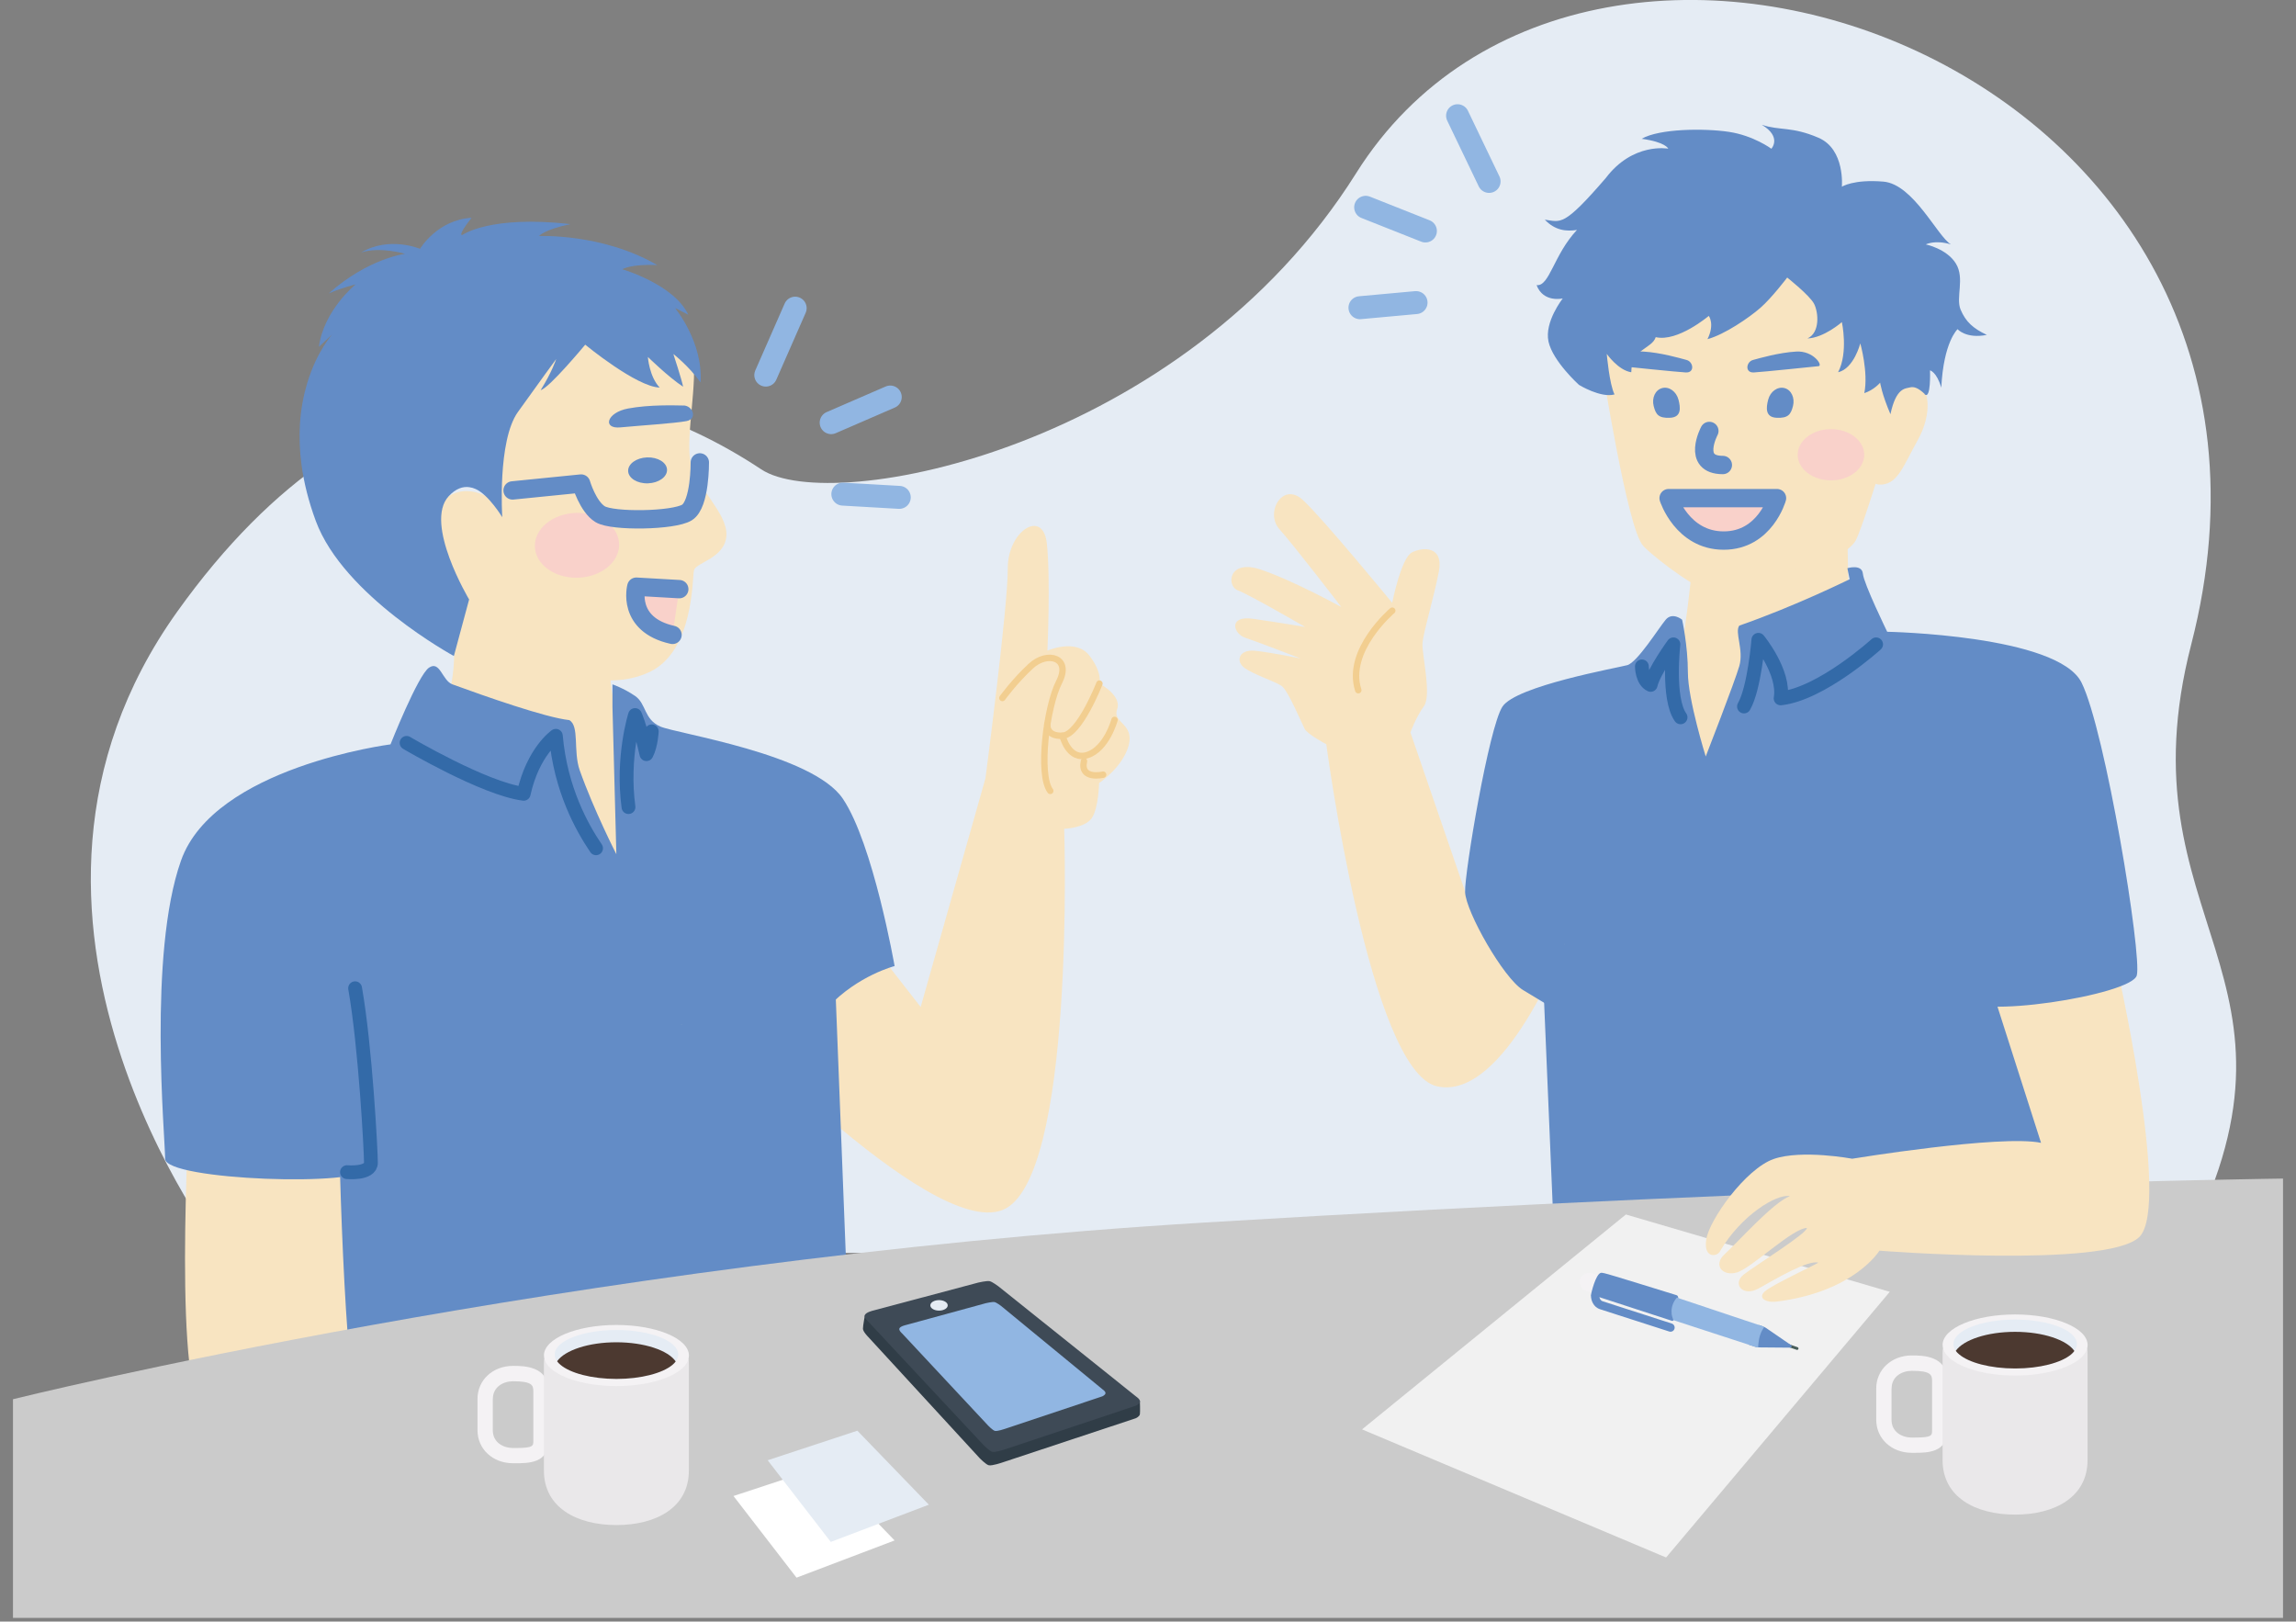 <?xml version="1.0" encoding="UTF-8"?>
<svg id="_レイヤー_1" data-name="レイヤー 1" xmlns="http://www.w3.org/2000/svg" viewBox="0 0 354 250">
  <rect x="0" y="0" width="354" height="250" fill="#808080" stroke="none"/>
  <defs>
    <style>
      .cls-1 {
        stroke: #f2ce90;
        stroke-width: .99px;
      }

      .cls-1, .cls-2, .cls-3, .cls-4, .cls-5, .cls-6 {
        stroke-linecap: round;
        stroke-linejoin: round;
      }

      .cls-1, .cls-2, .cls-3, .cls-4, .cls-6 {
        fill: none;
      }

      .cls-7 {
        stroke: #f8e4c1;
        stroke-miterlimit: 10;
      }

      .cls-7, .cls-8 {
        fill: #f8e4c1;
      }

      .cls-2 {
        stroke: #336aa8;
        stroke-width: 2.13px;
      }

      .cls-3 {
        stroke: #91b6e2;
        stroke-width: 3.54px;
      }

      .cls-4, .cls-5 {
        stroke: #638cc6;
        stroke-width: 2.83px;
      }

      .cls-5, .cls-9 {
        fill: #f9d1ca;
      }

      .cls-6 {
        stroke: #495e5a;
        stroke-width: .43px;
      }

      .cls-9, .cls-8, .cls-10, .cls-11, .cls-12, .cls-13, .cls-14, .cls-15, .cls-16, .cls-17, .cls-18, .cls-19, .cls-20 {
        stroke-width: 0px;
      }

      .cls-10 {
        fill: #4c3930;
      }

      .cls-11 {
        fill: #638cc6;
      }

      .cls-12 {
        fill: #3e4a56;
      }

      .cls-13 {
        fill: #cbcbcb;
      }

      .cls-14 {
        fill: #303d47;
      }

      .cls-15 {
        fill: #91b6e2;
      }

      .cls-16 {
        fill: #f1f1f1;
      }

      .cls-17 {
        fill: #fff;
      }

      .cls-18 {
        fill: #e5ecf4;
      }

      .cls-19 {
        fill: #eae8ea;
      }

      .cls-20 {
        fill: #f4f2f4;
      }
    </style>
  </defs>
  <g>
    <path class="cls-18" d="m34.18,193.13s-40.42-51.86-6.84-98.85c29.8-41.69,64.54-38.84,90.03-21.92,10.86,7.21,65.07-3.22,91.71-45.64,36.33-57.85,151.73-16.39,128.77,72.62-11.11,43.07,21.45,50.83-1.45,93.88l-302.23-.09Z"/>
    <g>
      <path class="cls-8" d="m290.66,61.78s1.72-4.17,4.38-3.2c2.66.97,2.86,5.31.63,9.29-2.23,3.97-3,6.62-5.53,6.84s-2.01-3.05-2.01-3.05l2.54-9.87Z"/>
      <path class="cls-8" d="m285.24,104.9l-.43-23.81-23.9,6.36s-1.04,10.3-2.25,15.85c-1.21,5.54-2.63,14.99-2.63,14.99l8.78,11.09,20.43-24.47Z"/>
      <path class="cls-7" d="m285.71,83.03c-1.58,3.16-17.66,8.91-20.38,8.41s-9.18-5.18-11.55-7.55c-2.37-2.37-6.39-28.08-6.39-28.08,0,0-2.58-32.93,22.43-31.24,25.01,1.69,24.22,32.48,24.22,32.48,0,0-6.76,22.82-8.33,25.98Z"/>
      <path class="cls-11" d="m296.73,60.77c1.02.95.84-3.67.84-3.67,0,0,1.02.21,1.74,2.67.35-7.08,2.51-9.02,2.51-9.02,0,0,1.31,1.52,4.51.88-2.12-1-3.25-2.02-4.04-3.89s.68-4.82-.73-7.11c-1.41-2.29-4.64-2.95-4.64-2.95,0,0,1.42-.75,3.88,0-2.07-1.2-5.77-9.28-10.41-9.68-4.64-.39-6.41.79-6.41.79,0,0,.53-5.77-3.6-7.55-4.14-1.78-5.94-1.07-8.74-2,3.14,1.89,1.47,3.69,1.47,3.69,0,0-2.75-2.03-6.54-2.6-3.78-.57-10.75-.51-13.46,1.07,3.73.51,4.1,1.52,4.1,1.52,0,0-5.44-1.02-9.63,4.53-6.6,7.65-6.91,6.73-9.4,6.42,1.58,1.67,3.33,1.84,4.96,1.58-3.6,3.82-4.23,8.74-6.23,8.51,1.05,2.77,4.04,2.05,4.04,2.05,0,0-2.87,3.62-2.2,6.66.67,3.04,4.7,6.67,4.7,6.67,0,0,3.35,2.06,5.48,1.47-.79-1.53-1.2-6.25-1.2-6.25,0,0,1.76,2.53,3.78,2.83.03-3.65,3.2-3.6,3.77-5.41,3.39.79,8.18-3.28,8.18-3.28,0,0,.96,1.26-.2,3.59,2.62-.71,6.41-3.3,8.17-4.84,1.76-1.54,4.12-4.66,4.12-4.66,0,0,3.46,2.74,4.14,4.04s.96,4.47-1.02,5.35c2.55-.09,5.31-2.52,5.31-2.52,0,0,1.02,4.67-.58,7.73,2.44-.56,3.42-4.45,3.42-4.45,0,0,1.27,4.45.62,7.67,1.5-.49,2.44-1.61,2.44-1.61,0,0,.25,1.73,1.59,4.86.87-4.12,2.31-3.94,2.96-4.12s1.3.05,2.31.99Z"/>
      <path class="cls-11" d="m258.79,61.62c.33,1.26.47,2.71-1.31,2.79s-2.18-.52-2.51-1.79.25-2.52,1.31-2.79c1.05-.28,2.18.52,2.51,1.79Z"/>
      <path class="cls-11" d="m272.62,61.62c-.33,1.26-.47,2.71,1.31,2.79,1.77.08,2.18-.52,2.51-1.79.33-1.26-.25-2.52-1.31-2.79s-2.18.52-2.51,1.79Z"/>
      <path class="cls-4" d="m263.55,66.44s-2.79,5.25,2.08,5.25"/>
      <path class="cls-11" d="m270.3,55.49c1.08-.29,3.97-1.13,6.64-1.29,2.67-.16,4.15,2.17,3.46,2.25-.69.07-8.57.89-9.99.97-1.42.08-1.2-1.65-.11-1.93Z"/>
      <path class="cls-11" d="m260.02,55.49c-1.08-.29-3.97-1.13-6.64-1.29-2.67-.16-4.15,2.17-3.46,2.25s8.57.89,9.99.97c1.42.08,1.2-1.65.11-1.93Z"/>
      <ellipse class="cls-9" cx="282.3" cy="70.11" rx="5.13" ry="3.95"/>
    </g>
    <path class="cls-5" d="m273.98,76.8s-1.82,6.54-8.22,6.54-8.49-6.54-8.49-6.54h16.71Z"/>
    <polyline class="cls-11" points="322.57 129.37 327.2 186.01 239.48 187.84 237.01 129.37"/>
    <path class="cls-8" d="m241.26,145.4s-9.28,24.42-19.69,22.08c-10.41-2.34-17.08-52.74-17.08-52.74,0,0-2.88-1.51-3.34-2.38s-2.57-5.95-3.56-6.62-4.27-1.74-5.69-2.75-.93-2.92,1.6-2.66c2.52.26,7,1.18,7,1.18,0,0-6.66-2.58-8.51-3.19-1.85-.61-2.66-3.47,1.2-2.92s8.03,1.26,8.03,1.26c0,0-8.55-4.97-10.36-5.64-1.81-.67-1.48-4.87,3.48-3.22,4.96,1.65,12.46,5.78,12.46,5.78,0,0-7.22-9.41-9.52-11.97-2.31-2.56.47-7.41,3.58-4.54,3.12,2.86,13.79,15.87,13.79,15.87,0,0,1.37-6.93,3.05-7.78,1.68-.84,4.91-1.02,4.14,2.98s-2.41,9.39-2.52,11.06c-.11,1.67,1.45,8,.22,9.68-1.23,1.68-2.08,4.04-2.08,4.04l9.96,28.98,5.31-16.99"/>
    <path class="cls-8" d="m134.95,146.28l7,8.97,9.99-35.26s3.48-26.52,3.44-32.33c-.04-5.81,5.42-9.28,6.02-3.9s.09,16.55.09,16.55c0,0,4.39-1.94,6.47.76s1.55,4.32,1.55,4.32c0,0,3.5,1.82,2.73,3.95s2.69,2.19,1.78,5.58c-.91,3.39-4.56,5.8-4.56,5.8,0,0-.08,3.86-1.12,5.4-1.05,1.54-4.26,1.66-4.26,1.66,0,0,1.78,54.39-9.54,58.78-11.32,4.39-44.83-31.35-44.83-31.35"/>
    <polyline class="cls-11" points="128.51 144.89 130.97 207.94 49.09 213.79 47.79 157.26 65.03 133.32"/>
    <path class="cls-8" d="m29.41,166.82s-2.78,43.85,1.52,50.48c4.3,6.63,25.76,11.77,23.69-1.74s-2.58-50.88-2.58-50.88l-22.63,2.13Z"/>
    <path class="cls-13" d="m352,249.43H2v-33.71s85.84-21.33,183.72-27.24c97.88-5.92,166.28-6.78,166.28-6.78"/>
    <polygon class="cls-16" points="210 220.37 256.88 240.12 291.37 199.16 250.68 187.24 210 220.37"/>
    <path class="cls-8" d="m326.1,147.73s8.75,38.14,3.73,42.99c-5.03,4.85-40.06,2.1-40.06,2.1,0,0-3.86,6.36-15.86,7.85-1.72.2-3-.61-1.71-1.65s7.18-3.78,8.15-4.35c-1.54-.49-6.72,2.59-9.2,3.97-2.48,1.37-4.14-.74-2.25-2.18,1.89-1.45,9.69-6.29,9.69-7.14-2.17,0-8.46,6.11-10.71,6.83s-3.84-1.1-1.96-2.8c1.89-1.7,7.48-8.01,10.05-8.94-2.07-.39-7.53,2.98-10.74,8.43-.35.92-2.62,1.3-2.16-1.74s6.08-10.92,10.41-12.42c4.33-1.49,12.1-.04,12.1-.04,0,0,22.86-3.74,29.11-2.45l-7.76-24.26"/>
    <path class="cls-11" d="m297.95,137.63s3.07,12.76,4.5,16.22,26.15-.45,27-3.46-4.86-37.83-8.52-45.16c-3.66-7.33-29.96-7.83-29.96-7.83,0,0-3.61-7.41-3.75-8.95s-2.39-.85-2.39-.85l.35,1.7s-8.28,4.11-17.01,7.15c-.76,1.01.72,3.73,0,6.23-.72,2.5-5.18,13.95-5.18,13.95,0,0-2.75-8.81-2.75-12.96,0-4.15-.89-8.13-.89-8.13,0,0-1.48-1.24-2.53,0s-4.38,6.59-5.93,7.01c-1.55.42-17.15,3.2-19.24,6.39s-5.85,25.57-5.76,28.58c.09,3.01,5.94,13.32,8.94,15.12l5.14,3.1,2.09-16.3"/>
    <path class="cls-2" d="m289.26,99.34s-8.41,7.64-14.72,8.33c.69-4.02-3.43-9.03-3.43-9.03,0,0-.61,7.5-2.22,10.28"/>
    <path class="cls-2" d="m259.11,110.59c-2.07-2.92-1.1-11.25-1.1-11.25,0,0-3.04,4.17-3.51,6.25-1.35-.62-1.35-2.85-1.35-2.85"/>
    <path class="cls-8" d="m62.69,114.53c-11.35,3.48-2.87,8.69-2.87,8.69l45.31,34.75,2.56-35.2s-9.47-6.56-11.76-10.77c-2.29-4.21-2.01-12.38-2.01-12.38l-14.72-18.73-10.34,8.93s5.19,21.23-6.17,24.71Z"/>
    <path class="cls-8" d="m97.67,47.44c7.73,1.82,8.34,2.53,9.14,7.01.8,4.48-1.08,12.61-.38,16.58.7,3.97,5.76,8,5.57,11.52s-4.7,4.15-5,5.37c-.3,1.22.01,12.46-6.86,15.69-6.87,3.22-15.78.1-20.86-5.8-5.08-5.91-4.83-7.02-4.83-7.02,0,0,.51,1.71-2.12,1.64-2.64-.08-6.98-13.52-3.15-15.92,3.83-2.4,7.75,1.35,7.75,1.35,0,0-1.77-24.45,20.74-30.4Z"/>
    <path class="cls-11" d="m105.39,62.52c-1.42-.02-5.22-.16-8.55.46s-3.99,3.18-1.18,2.91c2.81-.27,8.42-.63,10.18-.97s.97-2.39-.46-2.41Z"/>
    <ellipse class="cls-11" cx="99.84" cy="72.52" rx="3" ry="2" transform="translate(-2.44 3.49) rotate(-1.98)"/>
    <path class="cls-5" d="m104.73,90.83l-6.62-.38s-1.57,5.85,5.58,7.43"/>
    <ellipse class="cls-9" cx="88.96" cy="84.08" rx="6.5" ry="5" transform="translate(-2.58 2.81) rotate(-1.79)"/>
    <path class="cls-4" d="m107.9,71.29s.06,6.44-1.98,7.72-11.48,1.43-13.38.27-2.94-4.73-2.94-4.73l-10.57,1.06"/>
    <path class="cls-11" d="m64.76,38.36s2.65-4.47,7.94-4.78c-2.38,3.05-1.38,2.63-1.38,2.63,0,0,4.22-3.06,16.63-1.66-4.09.86-4.84,1.84-4.84,1.84,0,0,9.8-.44,18.23,4.48-4.03-.2-5.4.64-5.4.64,0,0,7.97,2.31,10.18,7.01-1.85-.97-2.03-1.02-2.03-1.02,0,0,4.34,5.24,3.92,11.46-1.79-2.52-4.19-4.38-4.19-4.38,0,0,1.29,3.92,1.5,5.04-2.26-1.48-5.43-4.59-5.43-4.59,0,0,.21,3.03,1.82,4.72-3.58-.1-11.48-6.61-11.48-6.61,0,0-5.61,6.76-6.87,7,1.72-2.73,2.4-4.79,2.4-4.79,0,0-2.73,3.71-5.91,8.17-3.18,4.46-2.41,16.22-2.41,16.22,0,0-2.09-3.46-4.11-4.35-.31-.14-.64-.24-.97-.28-.99-.14-2.08.2-3.18,1.39-3.87,4.19,3.15,15.92,3.15,15.92l-2.35,8.72s-16.99-9.21-21.29-20.82c-1.15-3.11-1.84-5.98-2.2-8.62-.3-2.25-.36-4.32-.25-6.21.14-2.46.58-4.61,1.13-6.44,1.48-4.9,3.83-7.47,3.83-7.47l-2.03,1.89c.74-5.63,5.65-9.62,5.65-9.62,0,0-2.06.48-4.14,1.39,6.1-5.42,11.77-6.11,11.77-6.11,0,0-3.82-1.15-6.76-.21,4.37-2.56,9.06-.56,9.06-.56Z"/>
    <path class="cls-11" d="m56.35,152.92v27.18c0,2.92-30.89,1.9-30.89-1.45s-2.66-31.5,2.44-45.95c5.09-14.46,32.31-17.94,32.31-17.94,0,0,4.23-10.69,5.94-11.83s2.02,2,3.61,2.58c5.02,1.83,14.32,5.11,18.01,5.51,1.61.89.57,4.78,1.61,7.73,2.18,6.16,5.65,12.95,5.65,12.95l-.6-22.69v-3.5s1.72.58,3.48,1.78c1.76,1.2,1.34,3.6,3.9,4.72s23.46,4.2,28.14,11.13c4.68,6.93,7.98,25.8,7.98,25.8,0,0-5.62,1.43-10.2,6.26-4.58,4.83-8.18,10.64-8.18,10.64l-1.25,5.82-13.17-13.68"/>
    <path class="cls-2" d="m53.5,180.71s3.69.35,3.69-1.45-.85-17.91-2.44-26.9"/>
    <path class="cls-2" d="m62.69,114.53s11.97,7.08,18.05,7.85c1.44-6.53,4.96-8.94,4.96-8.94.73,8.27,4.04,14.16,6.2,17.34"/>
    <path class="cls-2" d="m100.49,112.75s-.1,2.17-.82,3.52c-1.08-4.71-1.76-6.03-1.76-6.03,0,0-2.05,6.43-1.01,14.19"/>
    <polygon class="cls-17" points="137.93 237.49 122.81 243.23 113.09 230.64 126.91 226.09 137.93 237.49"/>
    <polygon class="cls-18" points="143.21 231.98 128.09 237.72 118.36 225.13 132.19 220.57 143.21 231.98"/>
    <g>
      <path class="cls-14" d="m175.74,218.05c-.05.35-.62.6-.62.6l-20.6,6.83s-1.56.54-2.07.42c-.44-.1-1.41-1.1-1.41-1.1l-17.23-18.74s-.76-.77-.76-1.21c0-.47.3-2.06.3-2.06l42.4,13.2s.06,1.67,0,2.06Z"/>
      <path class="cls-12" d="m175.76,216.11c-.05.34-.62.6-.62.6l-20.07,6.7s-1.56.54-2.07.42c-.44-.1-1.41-1.1-1.41-1.1l-17.68-18.93s-.7-.6-.58-1.02c.14-.47,1.3-.73,1.3-.73l16.19-4.31s1.31-.31,1.76-.22c.41.08,1.35.79,1.35.79l21.28,17.03s.61.39.55.77Z"/>
      <path class="cls-15" d="m170.44,214.82c-.04.26-.47.45-.47.45l-15.03,5.02s-1.17.41-1.55.31c-.33-.08-1.05-.83-1.05-.83l-13.24-14.18s-.53-.45-.44-.76c.11-.35.97-.54.97-.54l12.38-3.38s.99-.23,1.32-.17c.31.06,1.01.59,1.01.59l15.69,12.9s.46.29.41.58Z"/>
      <path class="cls-18" d="m143.44,201.25c0,.45.6.81,1.34.81s1.34-.36,1.34-.81-.6-.81-1.34-.81-1.34.36-1.34.81Z"/>
    </g>
    <g>
      <path class="cls-20" d="m79.1,225.59c-3.13,0-5.48-2.19-5.48-5.09v-4.83c0-2.9,2.36-5.09,5.48-5.09,1.64,0,5.48,0,5.48,3.89v7.62c0,3.5-3.09,3.5-5.14,3.5h-.35Zm-3.12-9.91v4.83c0,1.88,1.62,2.73,3.12,2.73h.35c2.78,0,2.78-.31,2.78-1.14v-7.62c0-.92-.22-1.53-3.12-1.53-1.5,0-3.12.85-3.12,2.73Z"/>
      <path class="cls-19" d="m106.17,209.52c.03.26.04.53.04.83v16.37c0,5.67-5,8.4-11.17,8.4s-11.18-2.74-11.18-8.4v-16.37c0-.3.02-.58.04-.83h22.26Z"/>
      <path class="cls-20" d="m83.87,208.98c0,.7.37,1.37,1.02,1.97,1.77,1.61,5.65,2.74,10.15,2.74s8.33-1.11,10.12-2.7c.68-.61,1.06-1.29,1.06-2.01,0-2.6-5-4.71-11.18-4.71-6.17,0-11.18,2.1-11.18,4.71Z"/>
      <path class="cls-18" d="m85.52,208.82c0,.36.13.71.37,1.04.13.19.3.37.51.54,1.5,1.29,4.81,2.19,8.65,2.19,3.81,0,7.1-.89,8.62-2.16.21-.17.37-.35.51-.54.25-.34.39-.7.39-1.07,0-2.08-4.26-3.77-9.52-3.77-5.26,0-9.52,1.69-9.52,3.77Z"/>
      <path class="cls-10" d="m85.89,209.86c.13.19.3.37.51.54,1.5,1.29,4.81,2.19,8.65,2.19,3.81,0,7.1-.89,8.62-2.16.21-.17.37-.35.51-.54-1.18-1.71-4.83-2.95-9.15-2.95-4.29,0-7.93,1.23-9.13,2.92Z"/>
    </g>
    <g>
      <path class="cls-20" d="m294.76,223.98c-3.13,0-5.48-2.19-5.48-5.09v-4.83c0-2.9,2.36-5.09,5.48-5.09,1.64,0,5.48,0,5.48,3.89v7.62c0,3.5-3.09,3.5-5.14,3.5h-.35Zm-3.12-9.91v4.83c0,1.88,1.62,2.73,3.12,2.73h.35c2.78,0,2.78-.31,2.78-1.14v-7.62c0-.92-.22-1.53-3.12-1.53-1.5,0-3.12.85-3.12,2.73Z"/>
      <path class="cls-19" d="m321.82,207.91c.03.26.04.53.04.83v16.37c0,5.67-5,8.4-11.17,8.4-6.17,0-11.18-2.74-11.18-8.4v-16.37c0-.3.02-.58.04-.83h22.26Z"/>
      <path class="cls-20" d="m299.52,207.36c0,.7.37,1.37,1.02,1.97,1.77,1.61,5.65,2.74,10.15,2.74,4.47,0,8.33-1.11,10.12-2.7.68-.61,1.06-1.29,1.06-2.01,0-2.6-5-4.71-11.18-4.71-6.17,0-11.18,2.1-11.18,4.71Z"/>
      <path class="cls-18" d="m301.17,207.21c0,.36.13.71.37,1.04.13.19.3.37.51.54,1.5,1.29,4.81,2.19,8.65,2.19,3.81,0,7.1-.89,8.62-2.16.21-.17.37-.35.51-.54.25-.34.39-.7.39-1.07,0-2.08-4.26-3.77-9.52-3.77-5.26,0-9.52,1.69-9.52,3.77Z"/>
      <path class="cls-10" d="m301.54,208.25c.13.19.3.37.51.54,1.5,1.29,4.81,2.19,8.65,2.19,3.81,0,7.1-.89,8.62-2.16.21-.17.37-.35.51-.54-1.18-1.71-4.83-2.95-9.15-2.95-4.29,0-7.93,1.23-9.13,2.92Z"/>
    </g>
    <g>
      <path class="cls-20" d="m247.55,199.52c.31-.17.57-.46.68-.82.25-.76-.17-1.57-.92-1.81l-1.86-.6c-.76-.25-1.57.17-1.81.92-.25.76.17,1.57.92,1.81l1.86.61c.39.12.79.08,1.13-.1Z"/>
      <path class="cls-11" d="m245.28,199.81c0-.32.74-3.41,1.56-3.58.07-.01.26,0,.5.06.77.15,9.44,2.87,11.16,3.39.32.1.3.67.17.92-.23.43-.63.84-.66,1.3-.04.55-.11,1.03.04,1.53.02.08-.12.25-.24.21l-11.02-3.59h-.02c-.06-.03-.11-.06-.17-.08.04.21.16.55.51.65l10.64,3.43c.34.11.53.48.42.82-.05.17-.17.3-.31.37s-.33.1-.5.04l-10.62-3.42c-1.12-.34-1.43-1.45-1.44-2.05Z"/>
      <line class="cls-6" x1="275.77" y1="207.45" x2="277.08" y2="207.9"/>
      <path class="cls-11" d="m271.15,204.27l.58.19c.06.02.11.05.17.08.13.05.26.1.37.18l3.88,2.66c.05.04.09.11.09.18,0,.12-.1.21-.22.21l-4.75-.04c-.05,0-.1,0-.15-.01-.15,0-.29-.03-.44-.07l-1.03-.33c.41-1.03.87-2.1,1.5-3.05Z"/>
      <path class="cls-15" d="m257.74,202.52c-.11-.91.21-1.79.8-2.47l13.19,4.41c.06.02.11.05.17.08.04.01.08.03.11.05-.54.74-.82,1.64-.9,2.59-.02.18-.03.36-.04.55-.13,0-.27-.03-.4-.07l-12.67-4.13c-.12-.33-.23-.66-.27-1Z"/>
    </g>
    <path class="cls-1" d="m209.42,106.41c-1.98-6.14,5.24-12.26,5.24-12.26"/>
  </g>
  <g>
    <line class="cls-3" x1="224.73" y1="17.84" x2="229.59" y2="27.97"/>
    <line class="cls-3" x1="210.56" y1="31.96" x2="219.77" y2="35.61"/>
    <line class="cls-3" x1="209.68" y1="47.44" x2="218.33" y2="46.65"/>
  </g>
  <g>
    <line class="cls-3" x1="122.6" y1="47.51" x2="118.07" y2="57.83"/>
    <line class="cls-3" x1="137.26" y1="61.21" x2="128.15" y2="65.16"/>
    <line class="cls-3" x1="138.65" y1="76.68" x2="129.95" y2="76.18"/>
  </g>
  <path class="cls-1" d="m154.55,107.61s1.85-2.57,4.4-4.93c2.55-2.36,6.27-1.31,4.34,2.47-1.93,3.78-3.25,14.26-1.36,16.78"/>
  <path class="cls-1" d="m169.51,105.39s-3.1,7.92-5.69,8.04-2.34-1.76-2.34-1.76"/>
  <path class="cls-1" d="m171.84,110.99s-1.2,4.42-4.14,5.4c-2.94.98-3.88-2.96-3.88-2.96"/>
  <path class="cls-1" d="m170.08,119.43s-3.61.85-2.95-2.09"/>
</svg>